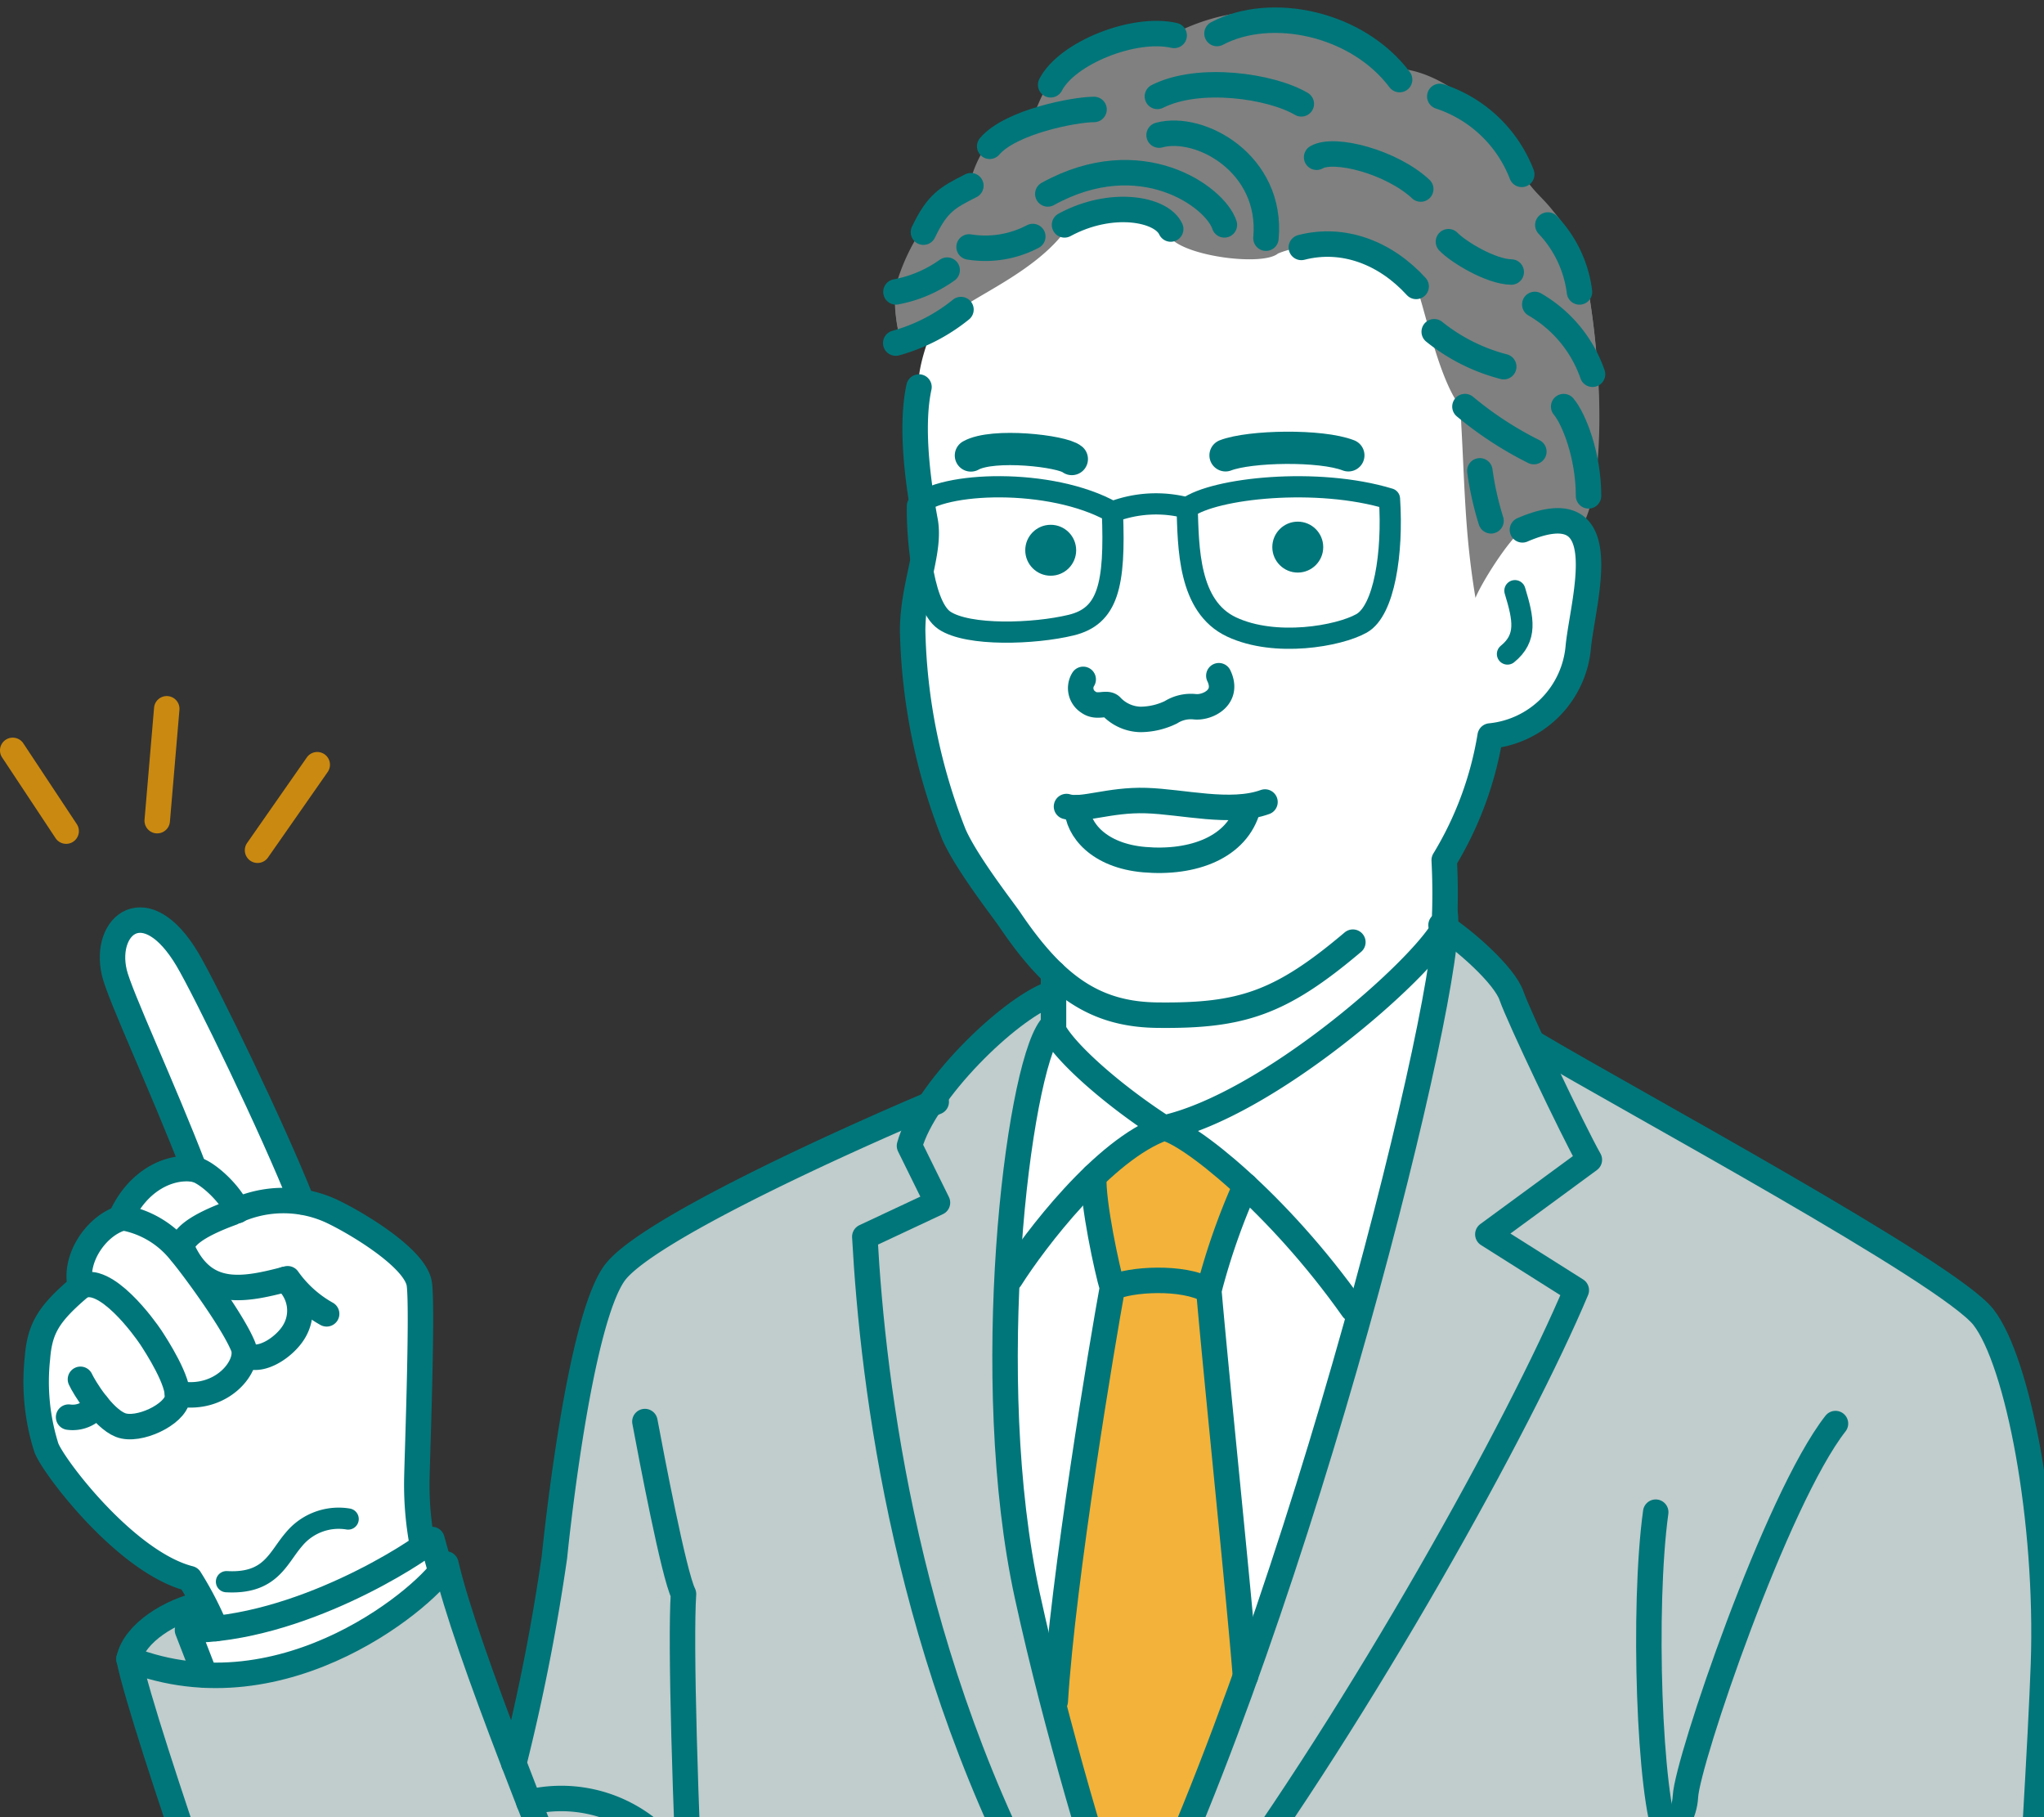 <svg xmlns="http://www.w3.org/2000/svg" xmlns:xlink="http://www.w3.org/1999/xlink" width="180" height="160" viewBox="0 0 180 160">
  <rect x="0" y="0" width="180" height="160" fill="#333333" stroke="none"/>
  <defs>
    <clipPath id="clip-path">
      <rect id="長方形_2887" data-name="長方形 2887" width="180" height="160" transform="translate(950 270)" fill="#fff" stroke="#707070" stroke-width="1"/>
    </clipPath>
  </defs>
  <g id="マスクグループ_17" data-name="マスクグループ 17" transform="translate(-950 -270)" clip-path="url(#clip-path)">
    <g id="アートワーク_14" data-name="アートワーク 14" transform="translate(1040 373.503)">
      <g id="グループ_29275" data-name="グループ 29275" transform="translate(-90 -102.503)">
        <path id="パス_81198" data-name="パス 81198" d="M22.629,168.227l21.025-2.861h0a3.981,3.981,0,0,0,.447-.665,160.9,160.9,0,0,0,5.981,17.553,180.418,180.418,0,0,0,3.578-18.182c.218-2.187,2.186-20.557,5.248-24.931,2.608-3.727,20.3-11.741,28.371-15.132l-.007.014c2.812-4.068,7.559-8.282,10.335-9.321l34.406-6.069c2.071,1.312,5.588,4.417,6.208,6.227.21.613.9,2.17,1.768,4.06h0c8.343,4.966,36.449,20.108,39.511,24.044s5.722,17.887,5.285,30.541-3.5,57.343-3.5,59.492H68.13c-.342-2.257-.735-6.767-1.124-12.426l-.312.251c-2.734,3.65-11.033,9.939-13.105,10.333-3.773.718-10.448-2.274-14.363-4.757s-8.713-10.5-10.042-14.224S17.524,179.513,16.19,173.066C16.682,170.742,19.883,168.808,22.629,168.227Z" transform="translate(-4.88 -28.379)" fill="#c1cccc"/>
        <path id="パス_81199" data-name="パス 81199" d="M123.8,117.3,158.286,107c.9,5.7-12.661,57.208-27.5,87.409l-.371.487c-2.352-7.666-6.014-15.622-8.632-27.612C117.629,148.257,120.916,121.232,123.8,117.3Z" transform="translate(-31.077 -27.966)" fill="#fff"/>
        <path id="パス_81200" data-name="パス 81200" d="M131.125,200.736c-1.75-5.7-3.537-9.324-5.768-17.973.664-10.825,4.175-31.737,5.032-36.411-.455-1.476-1.758-7.541-1.636-9.806a18.676,18.676,0,0,1,6.168-4.255c1.115.173,3.867,2.02,7.182,5.091a58.649,58.649,0,0,0-3.222,9.215c.738,8.446,2.706,23.167,3.224,29.831a237.711,237.711,0,0,1-9.92,24.039Z" transform="translate(-32.477 -34.36)" fill="#df7b1c"/>
        <path id="パス_81201" data-name="パス 81201" d="M109.647,49.682c-.492-2.624-1.361-8.009-.541-11.781.215-4.182,4.234-10.825,5.381-12.794S120.93,15.119,138.1,17.4s22.245,10.087,23.469,14.762,1.342,12.958.68,18.316c8.419-3.609,5.358,6.013,4.92,10.279a8.637,8.637,0,0,1-7.763,7.873,30.546,30.546,0,0,1-4.045,10.932,57.119,57.119,0,0,1,0,5.908c-2.078,3.827-15.509,15.637-24.688,17.677-4.532-2.916-8.7-6.634-9.719-8.6V89.5a28.471,28.471,0,0,1-3.857-4.723c-.574-.851-3.814-4.979-4.922-7.522a51.586,51.586,0,0,1-3.622-17.975C108.585,55.33,110.14,52.307,109.647,49.682Z" transform="translate(-28.229 -5.213)" fill="#fff"/>
        <path id="パス_81202" data-name="パス 81202" d="M108.986,20.281c1.234-2.573,2.1-3.04,4.179-4.091a9.924,9.924,0,0,1,1.656-3.469,9.073,9.073,0,0,1,3.881-2.192,20.042,20.042,0,0,1,1.487-3.223c1.426-2.788,7.326-5.166,10.879-4.346l.542-.023c7.337-3.465,14.54-1.317,19.679,3.369,4.32.547,8.91,5.089,10.386,8.886.732,1.672,1.775,2.264,2.808,3.61a13.483,13.483,0,0,1,3.073,6.737c1.487,8.715,1.255,18.3-.8,20.957h-.006c-.8-.952-2.316-1.163-5.018,0-1.24.9-3.6,4.664-4.131,5.991-1-6.012-.932-10.2-1.342-16.844-1.968-2.542-3.2-9.023-3.885-10.579-2.5-3.278-8.618-4.374-12.163-2.9-1.335,1.12-7.992.282-9.452-1.351-2.655-2.969-6.308-2.3-9.677-.146-2.469,2.959-6.785,4.933-8.587,6.191-1.045.728-3.95,2.912-5.491,3.1a11.953,11.953,0,0,1-.443-4.414A17.872,17.872,0,0,1,108.986,20.281Z" transform="translate(-27.716 -1.227)" fill="gray"/>
        <path id="パス_81203" data-name="パス 81203" d="M44.612,180.78,45.4,183.6c-2.15,2.718-10.681,9.566-20.779,9.114l-1.534-3.956C32.849,188.766,43.3,181.983,44.612,180.78Z" transform="translate(-6.623 -46.618)" fill="#fff"/>
        <path id="パス_81204" data-name="パス 81204" d="M142.909,94.2l.069.135c-.93,3.489-4.831,4.943-9.14,4.57-4-.347-5.866-2.649-5.916-4.573v-.01c1.4-.042,3.46-.7,6.073-.618C136.72,93.79,140.11,94.581,142.909,94.2Z" transform="translate(-33.126 -24.604)" fill="#fff"/>
        <path id="パス_81205" data-name="パス 81205" d="M31.028,98.273a1.116,1.116,0,0,0,.919-.479l5.257-7.53a1.12,1.12,0,0,0-1.837-1.283l-5.257,7.53a1.12,1.12,0,0,0,.918,1.762Z" transform="translate(-8.348 -23.29)" fill="#f09f08" opacity="0.8"/>
        <path id="パス_81206" data-name="パス 81206" d="M19.207,94a1.12,1.12,0,0,0,1.115-1.025l.838-9.847a1.12,1.12,0,1,0-2.233-.191l-.839,9.847A1.121,1.121,0,0,0,19.111,94C19.143,94,19.175,94,19.207,94Z" transform="translate(-5.359 -21.624)" fill="#f09f08" opacity="0.8"/>
        <path id="パス_81207" data-name="パス 81207" d="M6.881,96.163a1.121,1.121,0,0,0,.934-1.739L3.11,87.316a1.121,1.121,0,0,0-1.87,1.238l4.706,7.107A1.12,1.12,0,0,0,6.881,96.163Z" transform="translate(-1.054 -22.864)" fill="#f09f08" opacity="0.8"/>
        <g id="グループ_29274" data-name="グループ 29274" transform="translate(3.209 0.388)">
          <path id="パス_81208" data-name="パス 81208" d="M22.7,168.746l21.024-2.861h0a3.933,3.933,0,0,0,.447-.665,160.848,160.848,0,0,0,5.981,17.553,180.2,180.2,0,0,0,3.578-18.182c.219-2.187,2.187-20.557,5.248-24.931,2.609-3.727,20.3-11.741,28.371-15.132l-.007.014c2.812-4.068,7.559-8.282,10.335-9.321l34.406-6.069c2.072,1.312,5.588,4.417,6.209,6.227.21.613.9,2.17,1.768,4.06h0c8.343,4.966,36.449,20.108,39.511,24.045s5.723,17.886,5.285,30.54-3.5,57.343-3.5,59.492H68.2c-.342-2.257-.734-6.767-1.123-12.426l-.312.251c-2.735,3.65-11.033,9.939-13.106,10.333-3.773.718-10.448-2.274-14.363-4.757s-8.713-10.5-10.042-14.224-11.659-32.662-12.992-39.109C16.748,171.262,19.95,169.327,22.7,168.746Z" transform="translate(-8.106 -28.898)" fill="#c1cccc"/>
          <path id="パス_81209" data-name="パス 81209" d="M123.869,117.814l34.483-10.3c.9,5.7-12.661,61.012-27.5,91.213l-.371.486c-2.351-7.665-6.013-19.427-8.632-31.416C117.695,148.776,120.982,121.751,123.869,117.814Z" transform="translate(-34.303 -28.485)" fill="#fff"/>
          <path id="パス_81210" data-name="パス 81210" d="M131.881,205.611c-1.751-5.7-4.226-13.681-6.457-22.329.664-10.825,4.175-31.737,5.032-36.412-.455-1.476-1.758-7.541-1.636-9.806a18.668,18.668,0,0,1,6.168-4.255c1.115.173,3.867,2.02,7.182,5.091a58.6,58.6,0,0,0-3.222,9.215c.738,8.446,2.706,27.306,3.224,33.969a237.712,237.712,0,0,1-9.921,24.039Z" transform="translate(-35.703 -34.879)" fill="#f09f08" opacity="0.8"/>
          <path id="パス_81211" data-name="パス 81211" d="M109.714,50.2c-.492-2.625-1.361-8.009-.541-11.781.214-4.183,4.233-10.825,5.381-12.794s6.442-9.989,23.612-7.709,22.246,10.087,23.469,14.762,1.342,12.957.68,18.315c8.42-3.608,5.358,6.014,4.921,10.279a8.637,8.637,0,0,1-7.763,7.873,30.563,30.563,0,0,1-4.046,10.932,57.123,57.123,0,0,1,0,5.908c-2.078,3.827-15.509,15.637-24.687,17.677-4.533-2.916-8.7-6.634-9.719-8.6V90.021a28.4,28.4,0,0,1-3.857-4.723c-.575-.851-3.815-4.979-4.923-7.522A51.582,51.582,0,0,1,108.618,59.8C108.651,55.85,110.206,52.826,109.714,50.2Z" transform="translate(-31.454 -5.732)" fill="#fff"/>
          <path id="パス_81212" data-name="パス 81212" d="M109.053,20.8c1.234-2.573,2.1-3.04,4.179-4.091a9.924,9.924,0,0,1,1.655-3.469,9.081,9.081,0,0,1,3.882-2.192,20.088,20.088,0,0,1,1.486-3.223c1.427-2.788,7.326-5.166,10.879-4.346l.542-.023c7.338-3.465,14.541-1.317,19.68,3.369,4.319.547,8.91,5.089,10.386,8.886.731,1.673,1.775,2.265,2.807,3.61a13.477,13.477,0,0,1,3.073,6.737c1.488,8.715,1.255,18.3-.8,20.957h-.005c-.8-.953-2.317-1.163-5.019-.005-1.24.9-3.6,4.664-4.131,5.991-1-6.012-.931-10.2-1.341-16.844-1.968-2.542-3.2-9.023-3.885-10.579-2.5-3.278-8.618-4.374-12.163-2.9-1.335,1.12-7.991.282-9.452-1.351-2.654-2.969-6.308-2.3-9.677-.145-2.469,2.958-6.785,4.932-8.587,6.19-1.044.729-3.95,2.912-5.49,3.1a11.933,11.933,0,0,1-.443-4.414A17.858,17.858,0,0,1,109.053,20.8Z" transform="translate(-30.942 -1.746)" fill="gray"/>
          <path id="パス_81213" data-name="パス 81213" d="M5.43,146.9c.205-2.685,1.016-3.956,3.794-6.316-.61-2.424,1.355-5.295,3.523-6,1.485-3.381,4.342-4.681,6.5-4.338-2.777-7.229-6.578-15.311-7.046-17.319-.983-4.207,2.791-7.312,6.445-1.145,1.629,2.749,7.531,14.915,10.069,21.333l0,0a10.714,10.714,0,0,1,2.29.67c1.585.655,7.761,4.117,8.066,6.605s-.226,16.088-.226,17.332a28.471,28.471,0,0,0,.522,5.747c-2.636,1.863-10.392,6.377-18.243,7.218a29.319,29.319,0,0,0-2.28-4.4c-5.607-1.42-12.02-9.876-12.631-11.535A19.2,19.2,0,0,1,5.43,146.9Z" transform="translate(-5.348 -28.685)" fill="#fff"/>
          <path id="パス_81214" data-name="パス 81214" d="M44.679,181.3l.783,2.824c-2.15,2.718-10.68,9.566-20.779,9.114l-1.534-3.956C32.915,189.285,43.367,182.5,44.679,181.3Z" transform="translate(-9.848 -47.137)" fill="#fff"/>
          <path id="パス_81215" data-name="パス 81215" d="M142.975,94.719l.069.136c-.93,3.488-4.831,4.943-9.141,4.569-4-.346-5.865-2.649-5.916-4.572v-.01c1.4-.041,3.46-.7,6.074-.618C136.786,94.309,140.176,95.1,142.975,94.719Z" transform="translate(-36.351 -25.123)" fill="#fff"/>
          <g id="グループ_29273" data-name="グループ 29273" transform="translate(0 0.392)">
            <path id="パス_81216" data-name="パス 81216" d="M109.173,45.494c-.82,3.772.049,9.156.541,11.781s-1.063,5.648-1.1,9.6a51.582,51.582,0,0,0,3.622,17.975c1.107,2.543,4.348,6.671,4.923,7.522,4.021,5.96,7.577,8.364,13,8.428,7.382.087,10.826-1.015,17.223-6.427" transform="translate(-31.454 -13.197)" fill="none" stroke="#00767a" stroke-linecap="round" stroke-linejoin="round" stroke-width="2.242"/>
            <path id="パス_81217" data-name="パス 81217" d="M109.179,58.9c2.09-2.1,11.737-2.49,17.168.56.264,6.505-.4,9.186-3.638,9.971s-9.067.991-11.159-.419S109.118,60.763,109.179,58.9Z" transform="translate(-31.595 -16.169)" fill="none" stroke="#00767a" stroke-linecap="round" stroke-linejoin="round" stroke-width="1.868"/>
            <path id="パス_81218" data-name="パス 81218" d="M140.966,59.111c2.375-1.748,11.442-2.739,17.819-.8.315,4.752-.457,9.839-2.459,10.964s-7.584,2.122-11.437.322S141.083,62.527,140.966,59.111Z" transform="translate(-39.632 -16.169)" fill="none" stroke="#00767a" stroke-linecap="round" stroke-linejoin="round" stroke-width="1.868"/>
            <path id="パス_81219" data-name="パス 81219" d="M132.158,59.97a10.755,10.755,0,0,1,6.581-.352" transform="translate(-37.405 -16.676)" fill="none" stroke="#00767a" stroke-linecap="round" stroke-linejoin="round" stroke-width="1.868"/>
            <circle id="楕円形_2317" data-name="楕円形 2317" cx="2.242" cy="2.242" r="2.242" transform="translate(108.834 44.15)" fill="#00767a"/>
            <circle id="楕円形_2318" data-name="楕円形 2318" cx="2.242" cy="2.242" r="2.242" transform="translate(87.077 44.427)" fill="#00767a"/>
            <path id="パス_81220" data-name="パス 81220" d="M147.071,24.828c.592-6.56-5.805-10.06-9.413-9.076" transform="translate(-38.796 -5.637)" fill="none" stroke="#00767a" stroke-linecap="round" stroke-linejoin="round" stroke-width="2.242"/>
            <path id="パス_81221" data-name="パス 81221" d="M140.094,24.833c-.789-2.46-7.353-7.247-15.551-2.724" transform="translate(-35.48 -6.813)" fill="none" stroke="#00767a" stroke-linecap="round" stroke-linejoin="round" stroke-width="2.242"/>
            <path id="パス_81222" data-name="パス 81222" d="M135.866,26.293c-.82-1.8-5.247-2.591-9.353-.365" transform="translate(-35.978 -7.907)" fill="none" stroke="#00767a" stroke-linecap="round" stroke-linejoin="round" stroke-width="2.242"/>
            <path id="パス_81223" data-name="パス 81223" d="M120.876,27.76a8.978,8.978,0,0,1-5.611.918" transform="translate(-33.135 -8.714)" fill="none" stroke="#00767a" stroke-linecap="round" stroke-linejoin="round" stroke-width="2.242"/>
            <path id="パス_81224" data-name="パス 81224" d="M160.566,7.5c-3.76-5-11.357-6.56-16.083-4.057" transform="translate(-40.521 -2.271)" fill="none" stroke="#00767a" stroke-linecap="round" stroke-linejoin="round" stroke-width="2.242"/>
            <path id="パス_81225" data-name="パス 81225" d="M145.489,53.32c2.139-.824,8.4-.943,10.817,0" transform="translate(-40.775 -15.008)" fill="none" stroke="#00767a" stroke-linecap="round" stroke-linejoin="round" stroke-width="2.839"/>
            <path id="パス_81226" data-name="パス 81226" d="M124.369,53.682c-.841-.712-6.944-1.408-8.89-.313" transform="translate(-33.189 -15.044)" fill="none" stroke="#00767a" stroke-linecap="round" stroke-linejoin="round" stroke-width="2.839"/>
            <path id="パス_81227" data-name="パス 81227" d="M128.642,79.834a1.456,1.456,0,0,0,.454,2c.786.58,1.644-.081,2.05.41a3.643,3.643,0,0,0,2.529,1.116,6.2,6.2,0,0,0,2.69-.629,3.3,3.3,0,0,1,2.122-.486c1.088.109,3.025-.808,2.1-2.733" transform="translate(-36.462 -21.796)" fill="none" stroke="#00767a" stroke-linecap="round" stroke-linejoin="round" stroke-width="2.242"/>
            <path id="パス_81228" data-name="パス 81228" d="M126.747,94.748c1.336.439,3.743-.626,7-.525s7.469,1.22,10.481.127" transform="translate(-36.038 -25.514)" fill="none" stroke="#00767a" stroke-linecap="round" stroke-linejoin="round" stroke-width="2.242"/>
            <path id="パス_81229" data-name="パス 81229" d="M127.988,95.067c.051,1.923,1.92,4.226,5.916,4.572,4.309.374,8.211-1.081,9.141-4.569" transform="translate(-36.351 -25.729)" fill="none" stroke="#00767a" stroke-linecap="round" stroke-linejoin="round" stroke-width="2.242"/>
            <path id="パス_81230" data-name="パス 81230" d="M166.511,62.055c8.42-3.608,5.358,6.014,4.921,10.279a8.637,8.637,0,0,1-7.763,7.873,30.562,30.562,0,0,1-4.046,10.932,57.114,57.114,0,0,1,0,5.908c-2.078,3.827-15.509,15.637-24.687,17.677-4.533-2.916-8.7-6.634-9.719-8.6v-5.034" transform="translate(-35.651 -17.183)" fill="none" stroke="#00767a" stroke-linecap="round" stroke-linejoin="round" stroke-width="2.242"/>
            <path id="パス_81231" data-name="パス 81231" d="M112.366,36.367a15.784,15.784,0,0,1-5.743,2.95" transform="translate(-30.95 -10.89)" fill="none" stroke="#00767a" stroke-linecap="round" stroke-linejoin="round" stroke-width="2.242"/>
            <path id="パス_81232" data-name="パス 81232" d="M154.423,28.944c3.722-.959,7.424.488,10.113,3.434" transform="translate(-43.034 -8.939)" fill="none" stroke="#00767a" stroke-linecap="round" stroke-linejoin="round" stroke-width="2.242"/>
            <path id="パス_81233" data-name="パス 81233" d="M170.085,38.981a16.278,16.278,0,0,0,6.121,3.074" transform="translate(-46.993 -11.551)" fill="none" stroke="#00767a" stroke-linecap="round" stroke-linejoin="round" stroke-width="2.242"/>
            <path id="パス_81234" data-name="パス 81234" d="M173.707,47.8a31.23,31.23,0,0,0,6.068,3.962" transform="translate(-47.909 -13.78)" fill="none" stroke="#00767a" stroke-linecap="round" stroke-linejoin="round" stroke-width="2.242"/>
            <path id="パス_81235" data-name="パス 81235" d="M175.463,55.372a27.181,27.181,0,0,0,.984,4.4" transform="translate(-48.353 -15.695)" fill="none" stroke="#00767a" stroke-linecap="round" stroke-linejoin="round" stroke-width="2.242"/>
            <path id="パス_81236" data-name="パス 81236" d="M114.065,21.771c-2.077,1.051-2.945,1.518-4.179,4.091" transform="translate(-31.775 -7.2)" fill="none" stroke="#00767a" stroke-linecap="round" stroke-linejoin="round" stroke-width="2.242"/>
            <path id="パス_81237" data-name="パス 81237" d="M111.156,31.719a11.307,11.307,0,0,1-4.51,1.916" transform="translate(-30.956 -9.715)" fill="none" stroke="#00767a" stroke-linecap="round" stroke-linejoin="round" stroke-width="2.242"/>
            <path id="パス_81238" data-name="パス 81238" d="M126.885,12.786c-1.7,0-7.332,1.075-9.191,3.244" transform="translate(-33.749 -4.929)" fill="none" stroke="#00767a" stroke-linecap="round" stroke-linejoin="round" stroke-width="2.242"/>
            <path id="パス_81239" data-name="パス 81239" d="M135.757,4.009c-3.554-.82-9.452,1.559-10.879,4.346" transform="translate(-35.565 -2.669)" fill="none" stroke="#00767a" stroke-linecap="round" stroke-linejoin="round" stroke-width="2.242"/>
            <path id="パス_81240" data-name="パス 81240" d="M170.743,11.25a11.624,11.624,0,0,1,7.217,6.863" transform="translate(-47.16 -4.541)" fill="none" stroke="#00767a" stroke-linecap="round" stroke-linejoin="round" stroke-width="2.242"/>
            <path id="パス_81241" data-name="パス 81241" d="M183.475,26.4a10.432,10.432,0,0,1,2.788,5.893" transform="translate(-50.378 -8.369)" fill="none" stroke="#00767a" stroke-linecap="round" stroke-linejoin="round" stroke-width="2.242"/>
            <path id="パス_81242" data-name="パス 81242" d="M181.938,35.763a11.424,11.424,0,0,1,5.085,6.146" transform="translate(-49.99 -10.737)" fill="none" stroke="#00767a" stroke-linecap="round" stroke-linejoin="round" stroke-width="2.242"/>
            <path id="パス_81243" data-name="パス 81243" d="M185.341,47.8c.9,1.066,2.19,4.293,2.19,7.859" transform="translate(-50.85 -13.78)" fill="none" stroke="#00767a" stroke-linecap="round" stroke-linejoin="round" stroke-width="2.242"/>
            <path id="パス_81244" data-name="パス 81244" d="M156.224,18.32c1.568-.911,6.623.421,9.171,2.8" transform="translate(-43.489 -6.255)" fill="none" stroke="#00767a" stroke-linecap="round" stroke-linejoin="round" stroke-width="2.242"/>
            <path id="パス_81245" data-name="パス 81245" d="M150.135,11.559c-2.693-1.584-9.031-2.5-12.675-.655" transform="translate(-38.746 -4.195)" fill="none" stroke="#00767a" stroke-linecap="round" stroke-linejoin="round" stroke-width="2.242"/>
            <path id="パス_81246" data-name="パス 81246" d="M171.761,28.369c.881.912,3.734,2.64,5.532,2.67" transform="translate(-47.417 -8.868)" fill="none" stroke="#00767a" stroke-linecap="round" stroke-linejoin="round" stroke-width="2.242"/>
            <path id="パス_81247" data-name="パス 81247" d="M178.719,75.07c1.749-1.422,1.421-3.062.656-5.576" transform="translate(-49.176 -19.265)" fill="none" stroke="#00767a" stroke-linecap="round" stroke-linejoin="round" stroke-width="1.868"/>
            <path id="パス_81248" data-name="パス 81248" d="M162.063,107.518c.9,5.7-12.661,61.012-27.5,91.213" transform="translate(-38.013 -28.877)" fill="none" stroke="#00767a" stroke-linecap="round" stroke-linejoin="round" stroke-width="2.242"/>
            <path id="パス_81249" data-name="パス 81249" d="M181.938,122.919c8.343,4.966,36.449,20.108,39.511,24.045s5.723,17.886,5.285,30.54-3.5,57.343-3.5,59.492" transform="translate(-49.99 -32.77)" fill="none" stroke="#00767a" stroke-linecap="round" stroke-linejoin="round" stroke-width="2.242"/>
            <path id="パス_81250" data-name="パス 81250" d="M150.3,148.757c-6.6-9.349-14.541-15.619-16.65-15.947-5.28,1.859-11.372,9.874-13.52,13.266" transform="translate(-34.365 -35.271)" fill="none" stroke="#00767a" stroke-linecap="round" stroke-linejoin="round" stroke-width="2.242"/>
            <path id="パス_81251" data-name="パス 81251" d="M98.81,129.73c-8.069,3.391-25.761,11.4-28.371,15.132-3.061,4.374-5.029,22.744-5.248,24.931a180.2,180.2,0,0,1-3.578,18.182" transform="translate(-19.572 -34.492)" fill="none" stroke="#00767a" stroke-linecap="round" stroke-linejoin="round" stroke-width="2.242"/>
            <path id="パス_81252" data-name="パス 81252" d="M128.82,138.5c-.123,2.263,1.181,8.332,1.636,9.808-.857,4.675-4.369,25.589-5.032,36.413" transform="translate(-35.703 -36.709)" fill="none" stroke="#00767a" stroke-linecap="round" stroke-linejoin="round" stroke-width="2.242"/>
            <path id="パス_81253" data-name="パス 81253" d="M146.748,139.617a58.618,58.618,0,0,0-3.224,9.22c.738,8.447,2.706,27.309,3.224,33.971" transform="translate(-40.279 -36.991)" fill="none" stroke="#00767a" stroke-linecap="round" stroke-linejoin="round" stroke-width="2.242"/>
            <path id="パス_81254" data-name="パス 81254" d="M140.651,151.655c-2.3-1.312-6.98-.984-8.493-.247" transform="translate(-37.405 -39.809)" fill="none" stroke="#00767a" stroke-linecap="round" stroke-linejoin="round" stroke-width="2.242"/>
            <path id="パス_81255" data-name="パス 81255" d="M211.742,167.638c-5.211,6.653-13.051,29.721-13.214,32.838s-3.445,4.811-3.445,7.982.184,37.875.348,39.843" transform="translate(-53.313 -44.075)" fill="none" stroke="#00767a" stroke-linecap="round" stroke-linejoin="round" stroke-width="2.242"/>
            <path id="パス_81256" data-name="パス 81256" d="M195.986,178.079c-1.148,8.328-.581,25.125,1.027,28.728" transform="translate(-53.388 -46.715)" fill="none" stroke="#00767a" stroke-linecap="round" stroke-linejoin="round" stroke-width="2.242"/>
            <path id="パス_81257" data-name="パス 81257" d="M77.058,167.4c.566,3.017,2.546,13.477,3.4,15.18-.566,8.494,1.7,56.332,3.113,65.663" transform="translate(-23.476 -44.014)" fill="none" stroke="#00767a" stroke-linecap="round" stroke-linejoin="round" stroke-width="2.242"/>
            <path id="パス_81258" data-name="パス 81258" d="M59.612,225.6c-6.507-16.238-13.723-33.952-15.445-41.415-1.148,2.378-14.077,13.778-27.91,8.365C17.591,199,27.92,227.938,29.249,231.663s6.127,11.741,10.042,14.224,10.591,5.476,14.363,4.757c2.073-.395,10.371-6.683,13.106-10.333" transform="translate(-8.106 -48.259)" fill="none" stroke="#00767a" stroke-linecap="round" stroke-linejoin="round" stroke-width="2.242"/>
            <path id="パス_81259" data-name="パス 81259" d="M45.463,184.124l-.784-2.825c-1.312,1.2-11.764,7.986-21.53,7.982l1.536,3.962" transform="translate(-9.848 -47.529)" fill="none" stroke="#00767a" stroke-linecap="round" stroke-linejoin="round" stroke-width="2.242"/>
            <path id="パス_81260" data-name="パス 81260" d="M16.257,193.747c.491-2.323,3.693-4.258,6.439-4.839" transform="translate(-8.106 -49.452)" fill="none" stroke="#00767a" stroke-linecap="round" stroke-linejoin="round" stroke-width="2.242"/>
            <path id="パス_81261" data-name="パス 81261" d="M43.718,171.82a28.477,28.477,0,0,1-.522-5.747c0-1.244.531-14.844.226-17.332s-6.481-5.95-8.066-6.605a10.09,10.09,0,0,0-8.434.287c-3.049,1.112-4.8,2.3-4.269,3.4,1.966,4.1,5.333,3.427,9.171,2.414a10.419,10.419,0,0,0,3.43,3.088" transform="translate(-9.699 -37.424)" fill="none" stroke="#00767a" stroke-linecap="round" stroke-linejoin="round" stroke-width="2.242"/>
            <path id="パス_81262" data-name="パス 81262" d="M23.058,141.291c-.69-1.6-2.814-3.482-3.807-3.64-2.162-.343-5.019.957-6.5,4.338-2.168.7-4.133,3.572-3.523,6-2.777,2.36-3.588,3.631-3.794,6.316a19.2,19.2,0,0,0,.784,7.858c.61,1.659,7.024,10.114,12.631,11.535a29.238,29.238,0,0,1,2.28,4.4" transform="translate(-5.348 -36.481)" fill="none" stroke="#00767a" stroke-linecap="round" stroke-linejoin="round" stroke-width="2.242"/>
            <path id="パス_81263" data-name="パス 81263" d="M33.526,150.645a3.573,3.573,0,0,1,.753,4.643c-.778,1.276-2.8,2.685-4.119,2.065" transform="translate(-11.621 -39.779)" fill="none" stroke="#00767a" stroke-linecap="round" stroke-linejoin="round" stroke-width="2.242"/>
            <path id="パス_81264" data-name="パス 81264" d="M10.534,151.437c2.168-1.2,5.674,3.684,6.182,4.45s2.558,3.939,2.355,5.375-3.451,2.983-5.014,2.36-3.218-3.354-3.523-4.024" transform="translate(-6.659 -39.932)" fill="none" stroke="#00767a" stroke-linecap="round" stroke-linejoin="round" stroke-width="2.242"/>
            <path id="パス_81265" data-name="パス 81265" d="M15.906,143.448a8.327,8.327,0,0,1,4.853,3.05c.9,1.045,4.521,5.935,5.457,8.228.669,1.64-1.845,4.92-5.786,4.157" transform="translate(-8.017 -37.96)" fill="none" stroke="#00767a" stroke-linecap="round" stroke-linejoin="round" stroke-width="2.242"/>
            <path id="パス_81266" data-name="パス 81266" d="M21.517,130.247c-2.777-7.229-6.578-15.311-7.046-17.319-.983-4.207,2.791-7.312,6.445-1.145,1.629,2.749,7.531,14.915,10.069,21.333" transform="translate(-7.614 -29.077)" fill="none" stroke="#00767a" stroke-linecap="round" stroke-linejoin="round" stroke-width="2.242"/>
            <path id="パス_81267" data-name="パス 81267" d="M38.46,178.878a5.1,5.1,0,0,0-4.782,1.8c-1.421,1.64-2.033,3.935-5.932,3.717" transform="translate(-11.01 -46.911)" fill="none" stroke="#00767a" stroke-linecap="round" stroke-linejoin="round" stroke-width="1.868"/>
            <path id="パス_81268" data-name="パス 81268" d="M11.639,165.422a2.616,2.616,0,0,1-2.5,1.089" transform="translate(-6.307 -43.515)" fill="none" stroke="#00767a" stroke-linecap="round" stroke-linejoin="round" stroke-width="2.242"/>
            <path id="パス_81269" data-name="パス 81269" d="M65.881,218.611c2.733,1.312,7.278,5.5,7.716,7.562a94.948,94.948,0,0,1,1.531,10.483" transform="translate(-20.651 -56.961)" fill="none" stroke="#00767a" stroke-linecap="round" stroke-linejoin="round" stroke-width="2.242"/>
            <path id="パス_81270" data-name="パス 81270" d="M63.388,212.143A12.258,12.258,0,0,1,73.6,214.262" transform="translate(-20.021 -55.233)" fill="none" stroke="#00767a" stroke-linecap="round" stroke-linejoin="round" stroke-width="2.242"/>
            <path id="パス_81271" data-name="パス 81271" d="M123.49,121.047c-2.887,3.936-6.174,30.961-2.02,49.987,2.617,11.987,6.279,23.751,8.632,31.416" transform="translate(-34.207 -32.297)" fill="none" stroke="#00767a" stroke-linecap="round" stroke-linejoin="round" stroke-width="2.242"/>
            <path id="パス_81272" data-name="パス 81272" d="M119.309,117.023c-3.74,1.4-11.066,8.564-12.4,13.367l2.465,5-6.4,3c.714,13.038,3.622,37.553,16.446,60.457" transform="translate(-30.026 -31.28)" fill="none" stroke="#00767a" stroke-linecap="round" stroke-linejoin="round" stroke-width="2.242"/>
            <path id="パス_81273" data-name="パス 81273" d="M164.1,108.9c2.071,1.312,5.588,4.417,6.209,6.227s5.376,11.815,6.853,14.439l-8.94,6.561,7.791,4.92c-4.951,11.8-18.863,36.865-31.974,54.727" transform="translate(-40.408 -29.226)" fill="none" stroke="#00767a" stroke-linecap="round" stroke-linejoin="round" stroke-width="2.242"/>
            <ellipse id="楕円形_2319" data-name="楕円形 2319" cx="3.052" cy="3.052" rx="3.052" ry="3.052" transform="translate(93.183 181.485)" fill="none" stroke="#00767a" stroke-linecap="round" stroke-linejoin="round" stroke-width="2.242"/>
          </g>
        </g>
      </g>
    </g>
  </g>
</svg>
